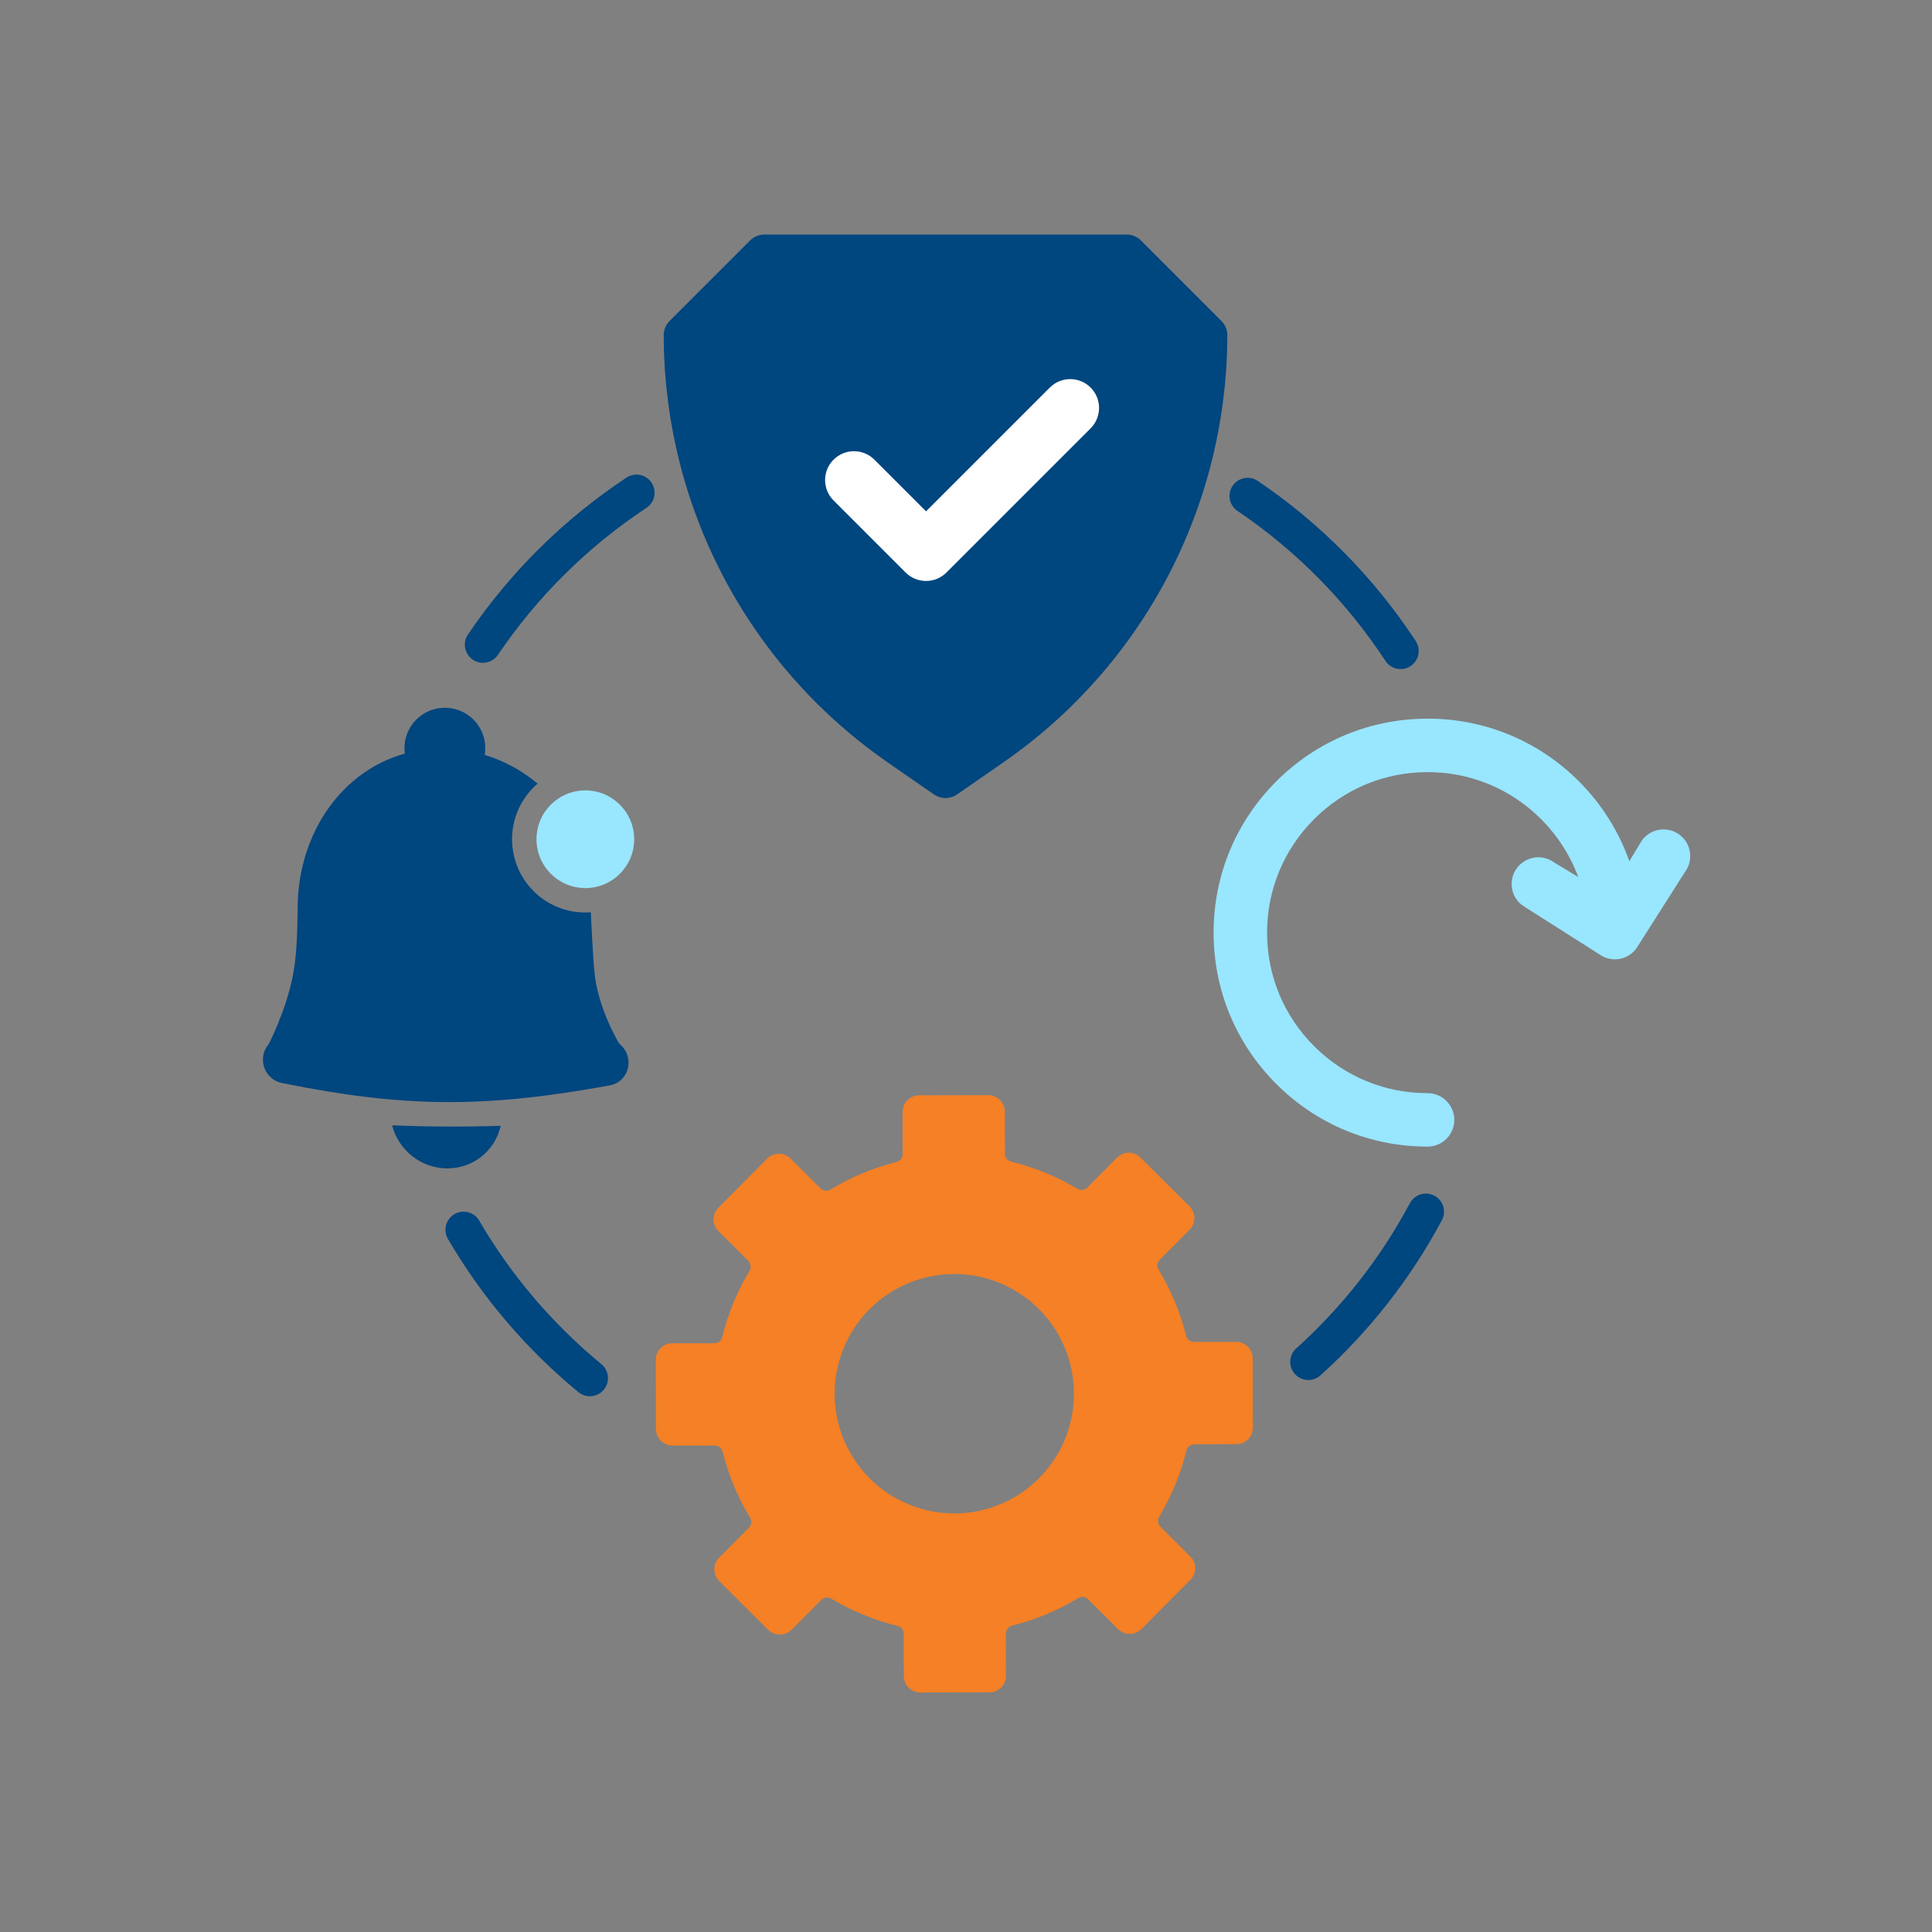 <?xml version="1.0" encoding="UTF-8"?>
<svg xmlns="http://www.w3.org/2000/svg" viewBox="0 0 800 800">
  <rect x="0" y="0" width="800" height="800" fill="#808080" stroke="none"/>
  <defs>
    <style>
      .cls-1, .cls-2, .cls-3, .cls-4 {
        fill-rule: evenodd;
      }

      .cls-1, .cls-5 {
        fill: #99e6ff;
      }

      .cls-2 {
        fill: #f58025;
      }

      .cls-6 {
        fill: #fff;
      }

      .cls-7, .cls-4 {
        fill: #00467f;
      }

      .cls-3 {
        fill: none;
        stroke: #00467f;
        stroke-linecap: round;
        stroke-miterlimit: 10;
        stroke-width: 15px;
      }
    </style>
  </defs>
  <g id="Laag_4" data-name="Laag 4">
    <path class="cls-3" d="M244.25,570.65c-20.86-17.17-38.61-37.96-52.3-61.43"/>
    <path class="cls-3" d="M590.43,501.74c-12.54,23.48-29.06,44.52-48.68,62.19"/>
    <path class="cls-3" d="M516.62,205.35c25.13,16.98,46.69,38.83,63.33,64.2"/>
    <path class="cls-3" d="M199.98,266.95c16.84-24.92,38.47-46.33,63.57-62.92"/>
  </g>
  <g id="Layer_2" data-name="Layer 2">
    <path class="cls-7" d="M424.11,309.37c4.85-3.73,9.53-7.64,14.01-11.74.04-.04.09-.08.13-.12,35.59-32.54,59.18-76.11,67.04-123.58,0-.06.02-.11.03-.17.34-2.09.66-4.19.94-6.3.04-.28.08-.56.12-.84.25-1.89.46-3.78.66-5.68.05-.46.1-.91.15-1.36.17-1.75.31-3.5.44-5.25.04-.58.09-1.15.13-1.72.11-1.72.19-3.44.26-5.16.02-.59.06-1.17.08-1.76.07-2.29.11-4.59.11-6.89s-.88-4.33-2.44-5.9l-33.34-33.34c-1.56-1.56-3.69-2.44-5.9-2.44h-150.02c-2.21,0-4.33.88-5.9,2.44l-33.34,33.34c-1.56,1.56-2.44,3.69-2.44,5.9s.04,4.6.11,6.89c.02.59.06,1.18.08,1.76.07,1.72.15,3.45.26,5.16.04.58.09,1.15.13,1.72.13,1.76.27,3.51.44,5.25.04.46.1.91.15,1.36.2,1.9.41,3.79.66,5.68.04.28.08.56.12.84.28,2.11.6,4.2.94,6.3,0,.06.02.11.03.17,7.86,47.46,31.45,91.03,67.04,123.58.05.04.09.09.14.13,4.48,4.09,9.15,8.01,14,11.73.49.38.98.75,1.47,1.12,2.26,1.7,4.55,3.38,6.88,5,.08.05.15.11.23.17l19.26,13.33c1.37.94,2.95,1.42,4.54,1.46.07,0,.13.02.2.02h0c.07,0,.13-.01.2-.02,1.59-.04,3.17-.52,4.54-1.46l19.26-13.33c.08-.05.15-.11.23-.17,2.34-1.62,4.62-3.3,6.88-5,.49-.37.98-.75,1.47-1.12Z"/>
    <path class="cls-2" d="M518.73,562.48v-.03c0-3.76-3.08-6.81-6.84-6.81h-17.44c-1.58.03-2.96-1.05-3.31-2.57-2.42-9.62-6.25-18.82-11.38-27.33-.84-1.31-.63-3.05.48-4.15l12.31-12.37h.03c2.66-2.66,2.66-6.99,0-9.65l-20.31-20.22-.03-.03c-2.66-2.66-6.96-2.66-9.65,0l-12.31,12.37c-1.07,1.14-2.81,1.34-4.15.54-8.54-5.08-17.77-8.84-27.42-11.2-1.52-.36-2.6-1.73-2.6-3.29l-.03-17.44c0-3.76-3.08-6.81-6.84-6.81l-28.68.06c-3.76,0-6.81,3.08-6.81,6.84l.03,17.45h.03c0,1.58-1.07,2.96-2.6,3.32-9.62,2.42-18.82,6.27-27.3,11.41-1.34.81-3.08.6-4.18-.51l-12.4-12.31c-2.66-2.66-6.96-2.66-9.65,0l-20.22,20.37c-2.66,2.66-2.66,6.96,0,9.62l12.37,12.31v.03c1.1,1.08,1.34,2.81.51,4.15-2.57,4.3-4.81,8.78-6.72,13.41-1.85,4.54-3.38,9.2-4.54,13.98-.36,1.52-1.73,2.6-3.31,2.6h-17.45c-3.76.03-6.78,3.08-6.78,6.84v-.03s.06,28.68.06,28.68v.03c.03,3.76,3.08,6.81,6.84,6.81h17.47c1.55-.03,2.93,1.05,3.31,2.57,2.42,9.65,6.24,18.85,11.38,27.33.84,1.34.63,3.08-.51,4.18l-12.31,12.37c-2.66,2.66-2.66,6.96,0,9.65l20.31,20.25v-.03c2.69,2.63,6.99,2.63,9.65,0l12.31-12.37c1.1-1.1,2.84-1.34,4.18-.51,8.51,5.08,17.74,8.87,27.36,11.26,1.55.36,2.63,1.73,2.6,3.32l.06,17.44c0,3.76,3.05,6.81,6.81,6.81l28.68-.06.03-.03c3.77,0,6.78-3.05,6.78-6.81l-.03-17.44v-.03c0-1.55,1.05-2.93,2.57-3.32,9.65-2.42,18.85-6.24,27.33-11.38,1.35-.84,3.08-.63,4.18.51l12.37,12.31c2.66,2.66,6.99,2.66,9.65,0l20.28-20.4c2.66-2.69,2.66-6.99,0-9.65l-12.37-12.31c-1.14-1.11-1.34-2.84-.54-4.18,5.11-8.51,8.9-17.74,11.29-27.39.36-1.52,1.73-2.6,3.28-2.57l17.45-.09c3.76,0,6.78-3.08,6.78-6.81l-.06-28.68ZM430.34,612.01c-14.13,14.25-35.43,18.58-53.98,10.96-12.16-4.99-21.84-14.58-26.91-26.71-5.08-12.13-5.14-25.78-.15-37.94h0c7.59-18.55,25.63-30.71,45.67-30.77,20.04-.09,38.15,11.92,45.88,30.41,7.74,18.49,3.58,39.82-10.51,54.04Z"/>
    <g>
      <path class="cls-1" d="M591.12,470.29c-22.46,0-43.58-8.75-59.47-24.64-15.89-15.88-24.64-37-24.64-59.47s8.75-43.6,24.65-59.47c15.87-15.88,36.99-24.63,59.46-24.63s43.58,8.75,59.47,24.64c11.35,11.33,19.14,25.59,22.61,41.05l10.2-16.93c.13-.21.28-.42.44-.61,1.25-1.45,3.06-2.28,4.97-2.28,1.56,0,3.07.55,4.25,1.56,1.34,1.14,2.15,2.72,2.29,4.47.13,1.62-.34,3.19-1.32,4.48l-20.01,31.48c-.11.17-.23.34-.37.5-1.24,1.46-3.05,2.3-4.97,2.3-1.43,0-2.83-.47-3.97-1.34l-31.49-20.02c-.17-.11-.34-.23-.5-.37-1.34-1.13-2.15-2.72-2.29-4.47-.14-1.76.43-3.46,1.58-4.8,1.21-1.43,3.03-2.27,4.95-2.27,1.42,0,2.79.46,3.92,1.3l19.96,12.1c-2.64-13.89-9.41-26.75-19.54-36.88-13.4-13.41-31.22-20.79-50.18-20.79s-36.8,7.38-50.18,20.79c-13.41,13.4-20.79,31.22-20.79,50.19s7.38,36.77,20.78,50.16c13.4,13.41,31.22,20.79,50.19,20.79,3.62,0,6.57,2.95,6.57,6.57s-2.95,6.57-6.57,6.57Z"/>
      <path class="cls-5" d="M591.13,306.58c21.98,0,41.87,8.9,56.28,23.32,13.25,13.23,21.83,31.11,23.15,50.98l16.7-27.72h0c.4-.47.98-.71,1.56-.71.48,0,.95.16,1.35.49.87.74.96,2.03.21,2.9l-20.14,31.69c-.4.47-.97.71-1.54.71-.48,0-.96-.17-1.35-.51l-31.69-20.14c-.87-.74-.96-2.03-.21-2.9.4-.47.97-.71,1.54-.71.48,0,.96.17,1.35.51l28.13,17.06c-1.15-18.99-9.32-36.08-21.96-48.72-13.66-13.67-32.52-22.11-53.37-22.11s-39.72,8.45-53.37,22.11c-13.67,13.66-22.11,32.52-22.11,53.37s8.45,39.71,22.1,53.35c13.66,13.67,32.52,22.11,53.37,22.11,1.15,0,2.07.93,2.07,2.07s-.93,2.07-2.07,2.07c-21.98,0-41.87-8.9-56.28-23.32-14.4-14.39-23.32-34.31-23.32-56.28s8.92-41.89,23.33-56.28c14.39-14.4,34.31-23.32,56.28-23.32M591.13,297.58c-23.67,0-45.92,9.22-62.65,25.96-16.74,16.72-25.96,38.97-25.96,62.65s9.22,45.92,25.96,62.65c16.73,16.73,38.98,25.95,62.65,25.95,6.11,0,11.07-4.97,11.07-11.07s-4.97-11.07-11.07-11.07c-17.76,0-34.45-6.92-47-19.47-12.55-12.54-19.46-29.23-19.46-46.98s6.92-34.45,19.47-47c12.54-12.56,29.23-19.48,47-19.48s34.45,6.92,47,19.47c6.86,6.86,12.07,15.05,15.37,23.97l-10.11-6.13c-1.87-1.33-4.11-2.05-6.41-2.05-3.23,0-6.28,1.41-8.38,3.86-1.93,2.25-2.87,5.11-2.64,8.06.23,2.95,1.6,5.64,3.86,7.55.31.27.64.51.99.73l31.35,19.93c1.89,1.38,4.17,2.13,6.52,2.13,3.24,0,6.31-1.42,8.41-3.9.27-.31.51-.64.73-.99l19.92-31.34c1.57-2.13,2.31-4.73,2.1-7.39-.23-2.95-1.6-5.64-3.86-7.55-2-1.69-4.54-2.63-7.16-2.63-3.08,0-5.99,1.27-8.08,3.51-.45.47-.85.99-1.19,1.56l-4.88,8.1c-4.37-12.35-11.47-23.67-20.89-33.09-16.73-16.73-38.98-25.95-62.64-25.95h0Z"/>
    </g>
    <path class="cls-6" d="M345.17,190.33c4.66-4.66,12.21-4.66,16.89,0l21.4,21.4,51.25-51.25c4.66-4.66,12.21-4.66,16.89,0,4.66,4.66,4.66,12.21,0,16.89l-59.7,59.7c-2.33,2.33-5.37,3.49-8.45,3.49s-6.12-1.16-8.45-3.49l-29.85-29.85c-4.66-4.66-4.66-12.21,0-16.89h0Z"/>
    <path class="cls-4" d="M248.08,429.96c6.29-1.08,12.13,3.77,12.18,10.02.04,4.69-3.21,8.63-7.68,9.44-51.95,9.49-85.1,9.31-135.84-.96-4.53-.91-7.84-4.96-7.87-9.63-.05-6.17,5.62-10.88,11.95-9.66,46.63,8.93,79.64,8.99,127.27.78h0Z"/>
    <path class="cls-4" d="M222.6,324.49c-.57.49-1.14,1.01-1.68,1.56-11.85,11.85-11.85,31.06,0,42.92,6.51,6.51,15.24,9.44,23.74,8.79,0,0,.82,19.84,1.68,26.42,1.99,15.39,10.74,29.08,10.74,29.08-45.36,7.71-101.8,8.12-146.12-.28,0,0,7.73-14.67,10.49-30,2.25-12.52,1.46-25.85,2.03-32.94,2.7-33.31,26.63-60.28,60.04-60.04,14.84.11,28.47,5.55,39.08,14.49h0Z"/>
    <path class="cls-4" d="M207.32,466.17c-2.24,10.19-11.31,17.72-22.25,17.64-10.88-.08-20.12-7.69-22.71-17.84,14.99.61,29.89.67,44.96.21h0Z"/>
    <circle class="cls-5" cx="242.38" cy="347.51" r="20.23"/>
    <circle class="cls-7" cx="184.21" cy="309.81" r="16.74"/>
  </g>
</svg>